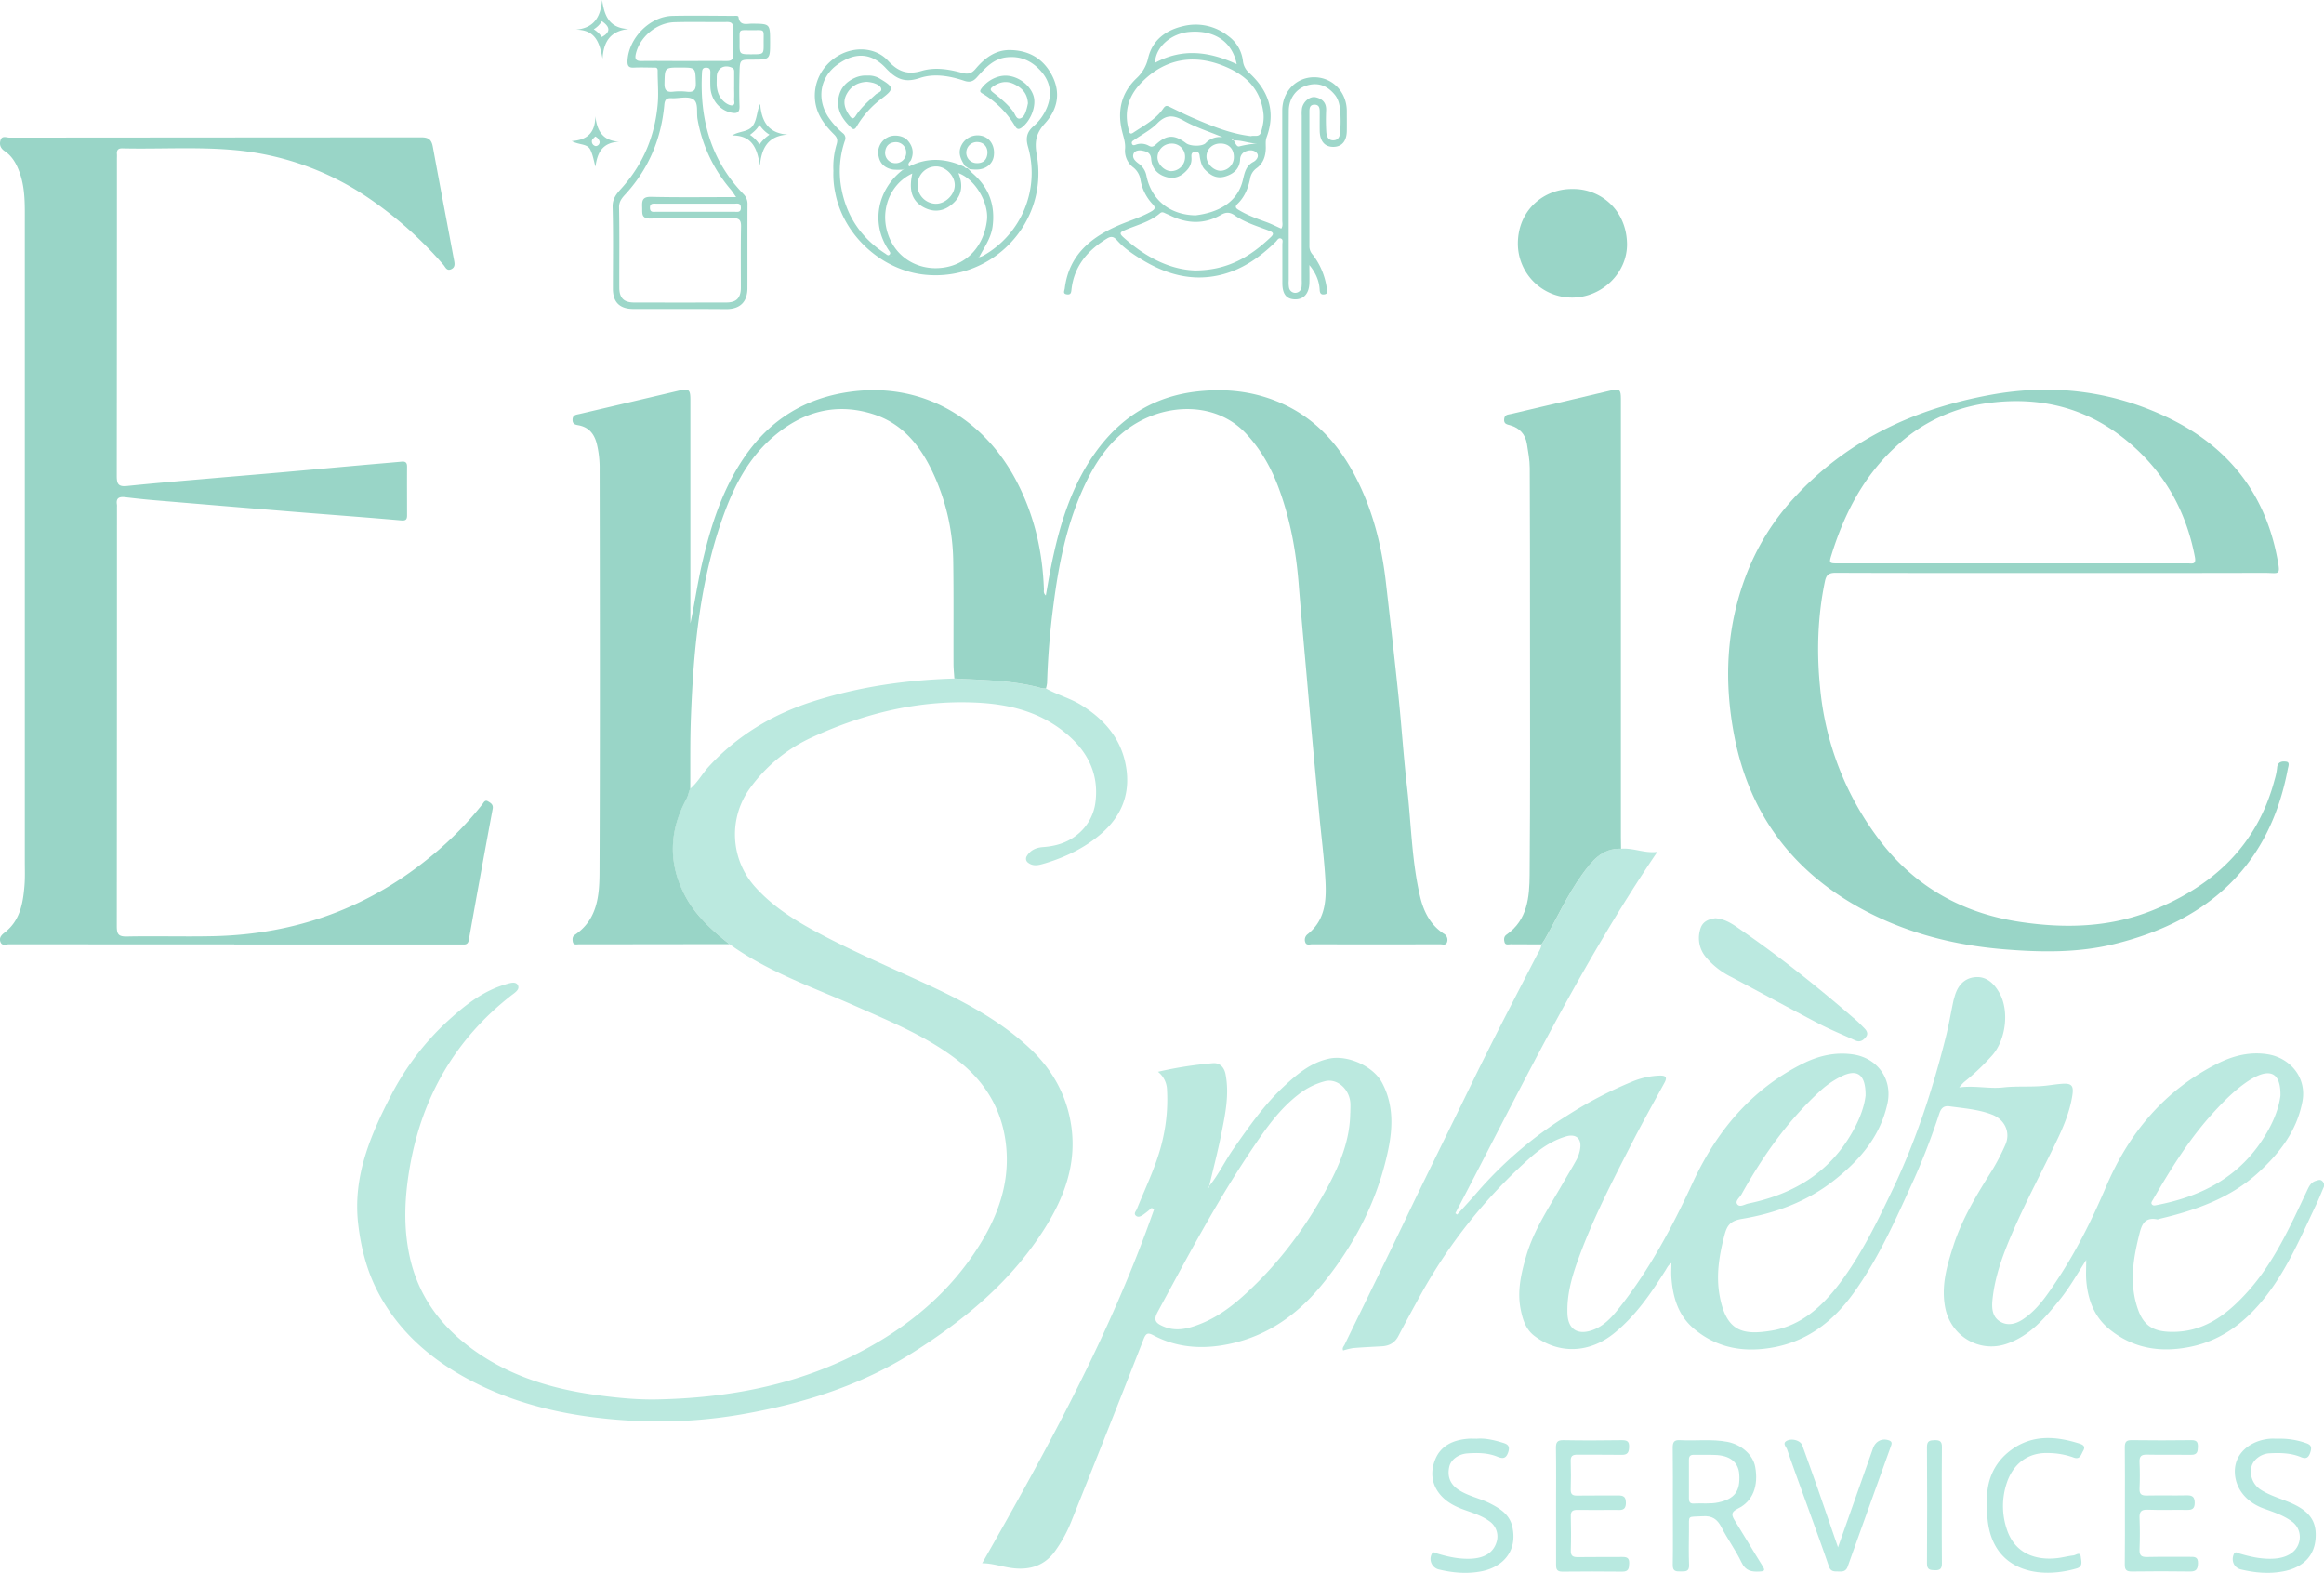 <svg xmlns="http://www.w3.org/2000/svg" id="Calque_1" data-name="Calque 1" viewBox="0 0 1434.02 970.42"><defs><style>.cls-1{fill:#b9e9e1}.cls-2{fill:#b8e9e0}.cls-3{fill:#bbe9e0}.cls-4{fill:#bbe9df}.cls-5{fill:#99d5c7}.cls-7{fill:#9ed7ca}</style></defs><g id="services"><path d="M1032.22 929.19c0-12 .1-24-.07-36 0-3.39.84-4.8 4.46-4.6 9.77.56 19.61-.83 29.36 1.06 8.62 1.67 15.73 8 17.08 15.44 2.12 11.66-1.45 21.22-10.62 25.67-4.83 2.34-3.84 4.44-1.73 7.83 5.71 9.16 11.15 18.49 16.88 27.64 1.64 2.62 1.3 3.25-1.75 3.41-5 .27-8.71-.29-11.27-5.7-3.53-7.48-8.58-14.23-12.34-21.62-2.59-5.08-5.76-7.2-11.62-6.81-9.77.66-8.32-1.21-8.43 8.6-.08 7.16-.22 14.33.06 21.48.17 4.15-2.16 4-5 4s-5.14.18-5.06-4c.2-12.09.05-24.25.05-36.4Zm20.43-31.57h-7.5c-2.1-.05-3 .84-3 3q.07 12 0 24c0 2 .69 3.19 2.88 3.06 5.13-.3 10.25.42 15.41-.71 9.87-2.17 13.49-6.83 12.77-17.36-.51-7.47-5.79-11.66-15.06-11.91-1.83-.11-3.67-.06-5.5-.08Z" class="cls-1"/><path d="M1311.16 928.9c0-12 .09-24-.06-36 0-3.23.93-4.36 4.24-4.31q18.48.24 37 0c3.24 0 3.93 1.33 3.86 4.18s-.42 4.88-4 4.84c-9.16-.11-18.32.1-27.48-.1-3.51-.08-4.68 1.08-4.53 4.56.24 5.49.24 11 0 16.48-.14 3.4 1.22 4.25 4.38 4.19 8.32-.17 16.66.06 25-.11 3.5-.07 4.69 1.28 4.67 4.7s-1.47 4.33-4.57 4.28c-8.16-.12-16.33.18-24.48-.13-4.09-.16-5.15 1.3-5 5.14.27 6.48.24 13 0 19.48-.12 3.46 1 4.66 4.5 4.58 8.82-.22 17.65 0 26.48-.1 2.87 0 5.21-.15 5.08 4-.11 3.55-1.05 5.11-4.87 5.05q-18-.26-36 0c-3.27 0-4.33-1-4.29-4.29.16-12.12.06-24.28.07-36.44ZM960.16 929c0-11.83.12-23.65-.07-35.48-.06-3.58.76-5 4.67-4.92 12 .24 24 .16 36 0 3.06 0 4.6.59 4.48 4.09-.11 3.18-.73 5-4.45 4.94-9.16-.16-18.32 0-27.48-.1-3 0-4.21.82-4.1 4 .19 5.82.16 11.66 0 17.49-.07 2.82 1 3.8 3.77 3.76 8-.13 16 0 24-.06 3.25 0 6.34-.48 6.28 4.57-.06 5.23-3.47 4.3-6.52 4.32-7.83 0-15.66.12-23.48 0-3-.06-4.12.95-4 4 .17 7 .21 14 0 21-.11 3.44 1.3 4.2 4.41 4.15 9.16-.16 18.32 0 27.48-.1 2.94 0 4.24.78 4.13 3.93s-.35 5.16-4.24 5.12q-18.49-.2-37 0c-3.23 0-3.88-1.35-3.86-4.2.04-12.2-.02-24.36-.02-36.51Z" class="cls-2"/><path d="M1134.14 954.7c7.34-20.77 14.47-40.92 21.59-61.08 1.58-4.47 5.71-6.46 10-4.84 2.11.81 1.49 2.29 1 3.68-8.86 24.68-17.79 49.34-26.58 74.05-1 2.86-2.86 3.24-5.38 3.12s-5.05.46-6.27-3.17c-4-11.8-8.3-23.47-12.52-35.18-4.44-12.34-9-24.63-13.26-37-.53-1.55-3.26-3.91.09-5.43s8.26.11 9.29 2.94q4.92 13.58 9.72 27.2c4.05 11.68 8.07 23.41 12.32 35.71ZM911.26 887.7c4.91-.42 10.1.68 15.21 2.23 3 .89 5.68 1.58 4.17 6.1-1.41 4.23-3.62 4-6.81 2.7-5.86-2.37-12-2.4-18.19-2-5.74.36-10.39 3.9-11.36 8.23-1.34 6 .54 10.79 5.68 14.21 6 4 13.26 5.24 19.61 8.51 6.17 3.18 11.92 6.78 13.59 14.23 3.46 15.34-6.11 25-18.84 27.56-8.93 1.76-17.81 1-26.58-1.12a6.68 6.68 0 0 1-4.43-9.24c1-2.31 2.48-.87 3.74-.5 6.72 2 13.49 3.45 20.58 3.13 8.47-.38 13.92-3.85 15.84-10.36a11.44 11.44 0 0 0-4.32-12.72c-4.5-3.32-9.71-5-14.9-6.84-5.54-1.94-10.83-4.45-14.85-8.82-6.15-6.7-7-14.82-3.69-22.79 3.47-8.24 10.92-11.66 19.57-12.43 1.82-.22 3.67-.08 5.98-.08ZM1405.76 887.7a47.12 47.12 0 0 1 17.11 2.69c3.18 1 3.72 2.54 2.75 5.58-1 3.18-2.41 4.49-5.79 3.08-6.3-2.64-13-2.71-19.63-2.35-5.08.27-9.89 4-10.89 8.16a13.15 13.15 0 0 0 5.67 14.29c6.23 4 13.42 5.72 20 8.8 12 5.58 14.46 12.64 13.85 21.31-.78 11-8 17.89-19.49 20.19-8.93 1.79-17.8 1-26.57-1.09-4.19-1-6.1-5.2-4.51-9.2.93-2.34 2.4-1 3.68-.6 6.87 2.05 13.81 3.56 21.06 3.15 8-.46 13.64-3.89 15.46-9.55a11.83 11.83 0 0 0-4.52-13.61c-5.21-3.76-11.25-5.66-17.18-7.82-10.69-3.9-17-12-17.7-21.21-1-13.22 10.23-20.75 21.17-21.77 1.85-.19 3.7-.05 5.53-.05ZM1226.15 928.16c-.86-13.33 3.61-25.7 15.64-34.11 13-9.06 27.24-7.84 41.52-3.29 2.07.66 3.66 1.77 2.12 4.39-1.38 2.34-1.9 5.7-6 4.11a47 47 0 0 0-15.58-2.74c-12.43-.45-21.55 6.56-25.51 18.28a44.65 44.65 0 0 0 0 28.86c5 15.11 18.1 19.27 31.27 17.7 3.28-.39 6.5-1.28 9.78-1.65 1.57-.18 4.22-2.62 4.58 1.05.25 2.51 1.47 5.85-2.63 7-25.67 7.37-55.23.42-55.19-36.51v-3.09Z" class="cls-1"/><path d="M1198.19 928.68c0 12-.1 23.94.06 35.9 0 3.31-1.08 4.34-4.31 4.26-3-.08-4.93-.26-4.9-4.2q.23-35.9 0-71.81c0-3.89 1.78-4.17 4.85-4.23s4.42.78 4.37 4.18c-.18 11.96-.07 23.93-.07 35.9Z" class="cls-2"/></g><g id="sphere"><path d="M1000.27 523.67c7.53-.69 14.56 3 22.4 1.91-48.27 71.11-85.2 147.76-124.64 223l1.14.82c4.09-4.55 8.28-9 12.26-13.67A242.81 242.81 0 0 1 967 688.3a250.52 250.52 0 0 1 39.76-20.78 48.57 48.57 0 0 1 17.4-3.88c4-.07 4.69 1.18 2.79 4.63-6.72 12.25-13.53 24.46-19.91 36.89-12.38 24.13-24.88 48.23-33.94 73.89-3.61 10.21-6.34 20.61-5.9 31.62.36 9.19 5.89 13.1 14.73 10.26 7.73-2.48 12.88-8.44 17.54-14.36 18.51-23.51 32.5-49.69 45-76.81 14.6-31.6 36-57.43 67.67-73.38 9.67-4.87 20.05-7.44 31.27-5.8 15.17 2.22 24.5 15.35 21.23 30.31-4.49 20.52-17.33 35.19-33.23 47.63-16.63 13-36.11 20.12-56.52 23.52-7.88 1.31-9.43 4.65-11 10.77-3.14 12.18-5.08 24.36-2.74 36.9 4.08 21.93 14.24 24.24 32 21.3 18.24-3 31.22-14.92 42-29.17 13.48-17.9 23.2-37.94 32.8-58.11 14.35-30.15 24.63-61.65 32.72-93.94 1.81-7.23 3.07-14.59 4.6-21.89.2-1 .52-1.92.78-2.88 1.81-6.72 5.85-11.58 12.93-12.13 6.87-.53 11.47 4 14.66 9.57 6.37 11.1 4.12 29.29-4.51 38.87a142.47 142.47 0 0 1-17.31 16.4 34.17 34.17 0 0 0-2.88 3.2c9.86-1.3 18.37 1 27.18 0s17.93-.06 26.89-1.15c3.11-.38 6.24-.86 9.38-1.09 6-.44 7.27 1.24 6.34 7.17-1.54 9.82-5.27 18.89-9.5 27.72-9.34 19.52-19.63 38.58-28.14 58.5-5.49 12.86-10.27 26-11.65 40-.5 5.12-.12 10.44 4.74 13.34 4.68 2.8 9.66 1.54 14.1-1.42 8.81-5.87 14.58-14.54 20.29-23.06 12.42-18.54 22.3-38.35 31.08-59 14-32.85 36.06-59.34 68.59-75.68 9.67-4.86 20.08-7.57 31.27-5.73 13.21 2.18 24 13.94 21.2 29-3.45 18.24-13.92 31.71-26.92 43.69-17.43 16.06-39 23.57-61.57 28.87a2.76 2.76 0 0 1-.95.29c-8.82-1.9-10.08 4.61-11.56 10.57-3.7 15-5.79 30-.42 45.12 3.39 9.51 9 13.23 19.09 13.65 21.08.89 35.82-10.56 48.76-25 16.18-18.1 26-40.06 36.25-61.75 1.25-2.66 2.44-5.54 5.78-6.44 1.28-.34 2.5-1 3.72.16a3.27 3.27 0 0 1 .88 4c-1.53 3.5-2.91 7.08-4.55 10.52-9.24 19.35-17.55 39.19-30.86 56.33-12.2 15.71-27 27.42-46.93 31.46-18.39 3.72-35.42 1.06-50.18-11.17-9.12-7.55-12.87-17.93-13.89-29.39-.35-3.9-.06-7.86-.06-13.06-5.66 8.85-10.23 16.92-16 24.12-9.22 11.44-18.61 22.74-33.24 27.68-16.82 5.69-34.35-4.86-37.76-22.35-2.63-13.49 1.07-26 5.14-38.49 5.4-16.61 14.41-31.36 23.62-46a133 133 0 0 0 8.3-15.93c3.43-7.59-.23-15.62-8.12-18.68-8.46-3.29-17.42-3.89-26.28-5.13-4-.55-5.36 1.63-6.4 4.69a416.55 416.55 0 0 1-15.19 39.55c-11.17 24.52-21.92 49.3-37.85 71.28-12.07 16.67-27.38 28.86-48.15 33-18.39 3.63-35.46 1.05-50.14-11.29-9.67-8.12-13-19.37-13.89-31.49-.21-2.82 0-5.66 0-9-2 1.17-2.7 3-3.68 4.52-9 14.24-18.38 28-31.7 38.79-15 12.13-33.85 13.17-49.15 1.61-5.36-4.05-7.24-10.1-8.49-16.43-2.24-11.31.29-22.11 3.4-32.81 4.75-16.34 14.32-30.31 22.63-44.88 2.8-4.91 5.79-9.71 8.49-14.68A22 22 0 0 0 975 709c1.14-6.42-2.49-9.67-8.74-7.81-8.46 2.51-15.68 7.42-22.14 13.18a321.6 321.6 0 0 0-68.48 86.25c-4.31 7.88-8.62 15.77-12.78 23.73-2.16 4.13-5.51 6-10 6.3-6 .35-11.94.6-17.89 1.11a40.26 40.26 0 0 0-6.17 1.49c-.8-1.55.39-2.57.92-3.65 12.28-25.34 24.78-50.6 36.9-75.95 13.76-28.85 28.08-57.43 42-86.19C921.31 641.4 934.73 615.74 948 590c1.21-2.34 2.86-4.52 3.16-7.27.72-1.1 1.51-2.16 2.16-3.29 7.59-13.26 13.9-27.27 22.88-39.73 6-8.35 12.19-16.49 24.07-16.04ZM1407.15 676c.2-13.09-5.39-16.62-15.43-11.6a41.2 41.2 0 0 0-4.31 2.48c-7.94 5.25-14.57 11.88-21 18.87-15.12 16.36-26.72 35.08-37.79 54.21-.55 1-1.63 2.11-.79 3.16s2.18.57 3.32.35c25.29-4.9 47.29-15.5 62.69-37 6.89-9.69 12-20.26 13.31-30.47Zm-256-.3c.06-13-5.33-16.35-15-11.54a55.12 55.12 0 0 0-12.73 8.69c-20.12 18.39-35.63 40.29-48.79 64-1.1 2-4 4.09-2.78 6 1.56 2.44 4.62.23 6.87-.24 25.54-5.28 47-17 61.5-39.51 5.85-9.1 10.05-18.73 10.96-27.39Z" class="cls-3"/><path d="M450.08 582.54c-11.62-9.19-22.43-19.09-28.89-32.85-9.12-19.44-7.64-38.45 2.47-57 1.06-1.94 1.14-4.11 2.19-6 4.62-3.84 7.4-9.21 11.4-13.58 17.59-19.2 39.18-32.17 63.75-40.11 28.53-9.22 58-13.47 87.91-14.36 17.94 1.06 36 1 53.51 5.9a15.53 15.53 0 0 0 3 .25c7.08 4 15 6 22 10.38 13.9 8.69 24 20.21 27.15 36.49 3.37 17.24-2.07 31.72-15.55 43.17-9.95 8.44-21.4 13.9-33.75 17.71l-.48.13c-3.53 1.06-7.1 2.18-10.44-.41a3 3 0 0 1-.76-4.08c2.26-3.69 5.73-5.22 10-5.53 7.57-.55 14.65-2.51 20.78-7.38A30.45 30.45 0 0 0 676 494.55c2.07-17.34-5.06-31.13-18.16-42-16.31-13.56-35.51-18.21-56.36-19.07-35.39-1.48-68.65 6.84-100.48 21.47a96.71 96.71 0 0 0-38.15 31.3 48.41 48.41 0 0 0 2.83 60.67c10.25 11.56 22.82 19.73 36.11 27 21.51 11.7 44 21.42 66.23 31.61 24.27 11.12 48.1 23.08 67.7 41.57 13.88 13.09 22.85 29.25 25.43 48.51 3.05 22.8-4.38 42.9-16.17 61.77-20.57 32.92-49.63 56.93-82 77.34-32 20.18-67.42 31.24-104.33 37.76a299.22 299.22 0 0 1-69.52 4.07c-34.23-2-67.52-8.53-98.28-24.56-24.42-12.72-44.67-30.07-57.65-54.81-6.85-13.05-10.43-27.12-12.16-41.8-3.48-29.49 7.63-55.15 20.6-80.24a165.54 165.54 0 0 1 37-47.32c9.82-8.8 20.33-16.64 33.24-20.46 2.62-.77 6.39-2.13 7.71.55s-2 4.64-4.29 6.41c-34.3 26.89-54.68 62.15-62.3 105-3.39 19.12-4.34 38.19.09 57.31 4.68 20.2 15.46 36.69 31 49.93 24.52 20.84 53.78 30.16 85.18 34.33 12 1.6 24.17 2.8 36.18 2.55 43.27-.9 85.22-8.54 124.07-28.6 30.82-15.91 56.88-37.45 75.31-67.31 11-17.79 17.78-36.91 16.2-58.12-1.72-23.17-12.32-41.61-30.81-55.75-19-14.53-40.9-23.4-62.47-32.95-25.21-11.16-51.43-20.23-74.44-35.94-1.02-.77-2.13-1.48-3.23-2.23ZM746.21 731.7c5.8-7.08 9.67-15.42 14.89-22.88 9.44-13.48 18.82-27 30.92-38.32 8.14-7.58 16.59-14.82 28-17.3s27.36 4.49 32.87 15c7 13.27 6.61 27.36 3.68 41.35-6.57 31.34-20.95 58.95-41.26 83.6-16 19.42-35.78 32.68-60.85 36.84-14.71 2.44-29.21 1.07-42.66-6.06-3.47-1.84-4.66-1.45-6.17 2.4q-22.07 56.32-44.63 112.5a85.18 85.18 0 0 1-10.07 18.34c-7 9.66-16.87 11.91-27.89 10.13-5.67-.91-11.2-2.75-17-2.77 40.24-70.59 79.18-141.53 106.08-218.32l-1.48-.92a60.85 60.85 0 0 1-5.16 4.15c-1.33.87-3.06 2-4.58.64s.06-2.76.58-4c5.86-14.62 13-28.75 16.26-44.35a108.56 108.56 0 0 0 2.37-29.19 14.6 14.6 0 0 0-5.58-11.24 236.13 236.13 0 0 1 33.85-5.3c4.08-.36 7 2.27 7.85 6.83 2.42 12.58-.22 24.78-2.64 36.95-2.13 10.71-4.92 21.29-7.41 31.93-.25.35-.51.71-.74 1.07a4.45 4.45 0 0 0 .36.27Zm87-45c0-2.17.16-4.34 0-6.49-.75-8.53-8.26-14.91-15.53-13.13a44.53 44.53 0 0 0-16.79 8.46c-11.59 9-19.88 20.92-27.95 32.87-21.8 32.29-40 66.7-58.51 100.9-2.71 5-1.77 6.95 3.68 9.21 7.85 3.26 15.32 1.22 22.63-1.67 13.41-5.31 24.11-14.66 34.14-24.56 18.09-17.85 32.78-38.4 44.79-60.76 7.42-13.94 13.33-28.53 13.49-44.82Z" class="cls-4"/><path d="M1058.39 566.56c6.91.46 11.82 4.42 16.8 7.87 24.57 17 47.82 35.71 70.39 55.27 1.63 1.41 3.07 3 4.63 4.54s2.88 3.49 1.11 5.65-3.72 3.34-6.54 2.05c-7.55-3.46-15.27-6.58-22.62-10.41-18.26-9.53-36.32-19.46-54.54-29.07a48.18 48.18 0 0 1-15.08-12 18.21 18.21 0 0 1-3.48-16.83c1.33-5.17 5.18-6.47 9.33-7.07Z" class="cls-3"/></g><g id="emie"><path d="M450.08 582.54q-46.49.07-93 .11c-1.38 0-3.21.58-3.63-1.6-.29-1.51-.29-3.2 1.1-4.13 14-9.31 15.32-24.13 15.38-38.58.34-82.82.21-165.63.07-248.45a63.65 63.65 0 0 0-1.8-16.29c-1.53-5.73-4.64-9.82-10.81-11.13-1.76-.37-4.1-.39-4.09-3.38 0-3.15 2.24-3.18 4.35-3.67q30.55-7.15 61.09-14.35c6.4-1.49 7.26-.77 7.26 5.7v137.92c2.63-12.28 4.35-24.64 7.16-36.81 5.3-23 12.31-45.28 25.64-65.07 16.17-24 38.49-37.7 67.42-41.28 43.13-5.33 79.85 16.48 99.93 53.33 11.67 21.41 17.17 44.53 18 68.82 0 1.06-.41 2.28 1.18 3.74 1-5.52 1.82-10.62 2.81-15.69 5.36-27.3 13.09-53.71 30.47-76.16C694 255.81 713.94 244.25 739 241.5c17.24-1.89 33.84-.16 49.83 6.52 20.88 8.72 35.63 24.09 46.26 43.66 11.43 21 17.34 43.79 20.05 67.43 2.69 23.41 5.36 46.82 7.78 70.26 1.94 18.82 3.16 37.72 5.32 56.52 2.57 22.4 2.84 45.1 8 67.18 2.16 9.28 6.3 17.56 14.63 23a4.33 4.33 0 0 1 2.05 5.15c-.65 2.29-2.76 1.4-4.26 1.41q-39.49.08-79 0c-1.5 0-3.6.89-4.28-1.37a4.33 4.33 0 0 1 1.55-4.91c11.51-9.25 11.62-22.19 10.81-35.12-.79-12.58-2.4-25.11-3.59-37.67q-2.42-25.53-4.74-51.06c-1.07-11.74-2.08-23.48-3.11-35.22-1.69-19.18-3.48-38.36-5-57.55-1.61-19.79-5.17-39.17-12-57.87-4.58-12.61-10.94-24.07-20.2-34.08-16.16-17.47-40.82-18.6-59.9-10.65-21.15 8.81-33 26.33-41.71 46.26-9.68 22.09-14.32 45.54-17.39 69.35a476.29 476.29 0 0 0-4 48.63 19.19 19.19 0 0 1-.7 3.4 15.53 15.53 0 0 1-3-.25c-17.51-4.91-35.57-4.84-53.51-5.9-.19-3-.52-6-.53-8.93-.07-21.11.14-42.22-.17-63.32a132.72 132.72 0 0 0-11.4-52.2c-7.64-17.23-18.44-32.09-37.08-38.32-23.69-7.91-45-1.83-63.38 14.36-16.37 14.42-25.3 33.66-32 53.86-12.82 38.48-16.49 78.46-18 118.68-.57 14.63-.3 29.3-.41 43.94-1 1.87-1.13 4-2.19 6-10.11 18.57-11.6 37.58-2.47 57 6.38 13.76 17.2 23.66 28.82 32.85ZM144.58 582.68q-69.49 0-139-.06c-1.79 0-4.3 1.21-5.28-1.35s.39-4.23 2.49-5.84c9.51-7.26 11.4-17.94 12.3-28.87.43-5.13.22-10.32.22-15.49V137.15c0-11 .4-22-3.88-32.46C9.58 100.08 7 96 2.92 93.28.15 91.41-.47 89.12.31 86.48c.86-3 3.7-1.58 5.62-1.58q127-.1 254-.17c4.65 0 6.36 1.53 7.15 5.86 4.23 23.18 8.69 46.31 13 69.48.41 2.21 1.11 4.83-1.8 6.09-2.66 1.16-3.51-1.46-4.65-2.76a238.72 238.72 0 0 0-47.7-42.23 174.58 174.58 0 0 0-82-28.64c-22.78-2-45.6-.46-68.4-1-2.69-.07-3.59 1.11-3.39 3.59.08 1 0 2 0 3q0 97.73-.1 195.46c0 4.85.83 6.85 6.23 6.3 18-1.86 36-3.32 54.06-4.89 12.57-1.1 25.15-2.11 37.72-3.22 17.86-1.57 35.71-3.21 53.56-4.8 8.1-.72 16.21-1.38 24.31-2.13 2.4-.22 3.27.75 3.25 3.12-.07 10 0 20 0 30 0 2.46-.66 3.4-3.56 3.15-22.83-2-45.69-3.65-68.53-5.51q-42.2-3.44-84.39-7c-5.79-.49-11.56-1.13-17.33-1.81-3.6-.43-5.94.29-5.2 4.63a9 9 0 0 1 0 1.5q0 129.23-.1 258.45c0 4.85.9 6.57 6.21 6.45 17.82-.38 35.66.19 53.49-.21 51-1.14 96.38-17.61 135.62-50.44a206.22 206.22 0 0 0 30.32-31c.84-1.08 1.57-2.92 3.51-1.68 1.64 1 3.3 1.89 2.79 4.62q-7.52 40.36-14.71 80.78c-.59 3.34-2.59 2.85-4.68 2.85H144.58ZM1266.69 353.52c-44.67 0-89.33.07-134-.11-4.18 0-5.79 1.27-6.61 5.24-4.53 21.69-5.18 43.52-3 65.5a183 183 0 0 0 36.3 93.7c21.63 28.75 50.85 45.38 86.31 50.84 28 4.32 55.83 3.71 82.51-7 37.57-15.05 64.67-40.24 75.35-80.59a38.78 38.78 0 0 0 1.52-7.3c.25-3.95 3.3-4.19 5.67-3.84s1.24 2.92.93 4.56c-11.34 60.21-49.58 93.89-107.22 108-22.35 5.46-45.16 5.08-68 3.2-30.68-2.53-60-10-87.18-24.63-43-23.21-69.78-58.69-79.1-106.87-6.44-33.27-5.12-66.11 6.82-98.14a147.91 147.91 0 0 1 29.81-48.65c32.93-36 74.58-55.28 121.85-63.87 37.44-6.8 73.66-2.56 108 13.62 37 17.39 60.53 45.94 68.4 86.55 2.34 12 1.6 9.7-7.92 9.72q-65.19.15-130.44.07Zm-25-5.91h108.41c2.55 0 5.18.93 4.26-3.91-5.53-29.09-19.39-53.29-42.29-72-24.65-20.14-53.09-27.13-84.51-23.11a102.62 102.62 0 0 0-57 26.29c-20.24 18.28-32.34 41.52-40.36 67.18-1.7 5.43-1.62 5.56 4.07 5.56h107.41Z" class="cls-5"/><path d="M1000.27 523.67c-11.88-.45-18.07 7.69-24.09 16-9 12.46-15.29 26.46-22.88 39.73-.65 1.14-1.43 2.2-2.16 3.29-6.33 0-12.67 0-19-.08-1.36 0-3.26.73-3.8-1.33-.42-1.62-.43-3.42 1.18-4.55 13.09-9.11 14.22-23.24 14.34-37 .43-50.32.23-100.66.23-151 0-33.33 0-66.66-.16-100 0-4.94-1-9.89-1.74-14.8-1-6-4.45-9.84-10.34-11.54-1.8-.52-4-.69-3.73-3.68s2.23-2.82 4.17-3.27c20.53-4.82 41-9.7 61.58-14.49 5.54-1.29 6.29-.58 6.3 5.2v270.47c.02 2.38.08 4.72.1 7.05Z" style="fill:#99d5c6"/><path d="M970.34 116.61c17.05-.29 33.1 12.67 33.6 33.49.44 18.15-15.41 33.48-33.8 33.52a33.34 33.34 0 0 1-33.54-33.7c.24-20.62 16.33-33.6 33.74-33.31Z" class="cls-5"/></g><path id="dame" d="M807.95 163.54c0 3.8.13 7.6 0 11.39-.28 6.34-3.62 9.9-8.92 9.78s-7.74-3.3-7.75-10v-24c0-1.24.65-3-.91-3.56s-2.25 1.1-3.15 2c-9.8 9.55-20.7 17.29-34.26 20.5-17.77 4.2-33.84-.52-48.92-9.82-5.39-3.32-10.65-6.89-14.87-11.68-1.83-2.08-3.45-2.58-6-1.05-12 7.28-20.34 17-22 31.43-.21 1.79-.26 3.43-2.73 3.13-2.85-.35-1.61-2.2-1.42-3.74 2.52-20.52 16.06-31.56 33.65-39.07 6.57-2.8 13.45-4.82 19.71-8.38 2.6-1.48 2.75-2.56.65-4.73a29.21 29.21 0 0 1-7.35-15.07 12 12 0 0 0-4.45-7.41 12.86 12.86 0 0 1-5-11.43c.31-3.77-.94-7.18-1.81-10.74-3.12-12.6-.58-23.85 9-32.92a24 24 0 0 0 7.1-12.56c2.74-11.13 11.06-17.11 21.84-19.54a32.12 32.12 0 0 1 27.31 6 22.15 22.15 0 0 1 9.26 15.4 11.33 11.33 0 0 0 4 7.59c11.82 10.94 16.41 23.87 10.64 39.58-.84 2.28-.47 4.62-.52 6.93-.11 4.91-1.6 9.27-5.68 12.21a9.86 9.86 0 0 0-4 6.5c-1.2 5.8-3.34 11.2-7.67 15.4-2.13 2.06-.9 3 .9 4 5.31 3.22 11.1 5.27 16.89 7.38 3.08 1.12 6 2.64 9.12 4 1.17-1.75.59-3.61.6-5.33V68.24c0-11.75 8.63-20.66 19.83-20.57s19.86 9 20 20.62c0 4.17.06 8.33 0 12.5-.09 6.26-3 9.75-8.2 9.83-5.37.08-8.42-3.48-8.51-10-.05-3.83 0-7.67 0-11.5 0-2.33-.23-4.55-3.27-4.52-2.72 0-3.09 2-3.09 4.2v83.49a7.59 7.59 0 0 0 2.08 4.89 43.53 43.53 0 0 1 8.67 21c.22 1.48.8 3.09-1.49 3.46s-2.84-.93-2.93-2.91c-.3-5.6-2.53-10.54-6.35-15.19Zm-46.78-76.83c-.3-.42-.5-1.18-1.18-.37l1.23.31c1 1.43 1.84 4.11 3.48 3.68a61.44 61.44 0 0 1 11-1.78c-5.03-.01-9.61-2.21-14.53-1.84ZM771.88 84c2.21-.67 5.25 1 6.28-2.58s1.88-7.3 1.47-11.19c-1.45-13.56-9.06-22.32-21.06-28-20.64-9.73-40-6.54-55 9.54-7.31 7.82-9.92 17.1-7.26 27.61.33 1.3.4 4.19 2.9 2.51 6.59-4.42 13.91-8.14 18.52-14.84 1.6-2.32 2.44-1.82 4.19-1 5.08 2.46 10.15 5 15.34 7.2C748.4 78 759.63 82.58 771.88 84Zm-35 82.88c20.77.07 34.71-8.69 47.23-20.55 2.22-2.1 1.6-2.94-1.05-4-7.28-2.79-14.87-5-21.32-9.54-2.92-2-5.39-1.92-8.19-.3-10.36 6-20.83 5.62-31.38.52-1-.51-2.13-.94-3.18-1.44s-2-1-3.19 0c-6.35 5.46-14.47 7.28-21.89 10.53-2.38 1-3.48 1.74-1.05 4 13.27 12.09 28.36 20.08 44.02 20.75Zm.68-34c13.4-1.61 25.8-7.43 29.27-21.5 1.11-4.5 1.79-9 6.62-11.52 1.69-.88 3.72-3.33 2.12-5.38-1.35-1.73-4-2.18-6.46-1.25a5.36 5.36 0 0 0-3.9 5.17c-.33 5.76-3.92 8.89-9.15 10.48s-9-.59-12.47-4.13c-2-2-2.61-4.63-3.14-7.23-.36-1.76 0-3.87-2.75-3.81-3.27.07-2.46 2.55-2.48 4.37a9.68 9.68 0 0 1-2.37 6.41c-3.38 4-7.61 6.19-12.81 4.84-5.67-1.48-9.29-5.35-9.71-11.32-.28-3.88-2.93-4.58-5.66-5.1-1.92-.36-4.51 0-5.23 2-1 2.75 1.3 4.64 3.27 6.11a11.93 11.93 0 0 1 4.76 7.74c3.18 14.83 14.62 23.81 30.09 24.09Zm57.64-11.7v51.95a18.41 18.41 0 0 0 .21 4.47 3.91 3.91 0 0 0 7.7-.31 29.67 29.67 0 0 0 .12-4.49V71.4a25.61 25.61 0 0 1 .14-4.48c.75-4.17 4.86-7.69 8.43-6.91 4.15.9 6.69 3.37 6.49 8.09a128 128 0 0 0 .07 13c.16 2.7.95 5.58 4.5 5.47 3.24-.1 4-2.82 4.11-5.34a84.28 84.28 0 0 0 0-13c-.35-3.4-1-6.9-3.33-9.76-4.94-6-10.77-7.85-17.72-5.58-6.29 2.05-10.63 8.06-10.67 15.34-.11 17.62-.05 35.27-.05 52.92ZM763.11 39.6c-2.81-14-13.81-21.17-29.15-19.91-11.32.93-21 9.37-21.24 19.08 16.79-9.13 33.39-7.04 50.39.83Zm-8.86 45c-8.63-3.59-16.64-6.1-23.8-10.13-6.39-3.6-10.94-3.82-16.34 1.64-4 4.07-9.38 6.83-14.16 10.16-.82.57-1.86 1-1.53 2.27.38 1.42 1.52 1.07 2.43.74a9.51 9.51 0 0 1 8.19.74c1.87 1 3 .2 4.33-1 6.59-6 11.29-6.11 18.53-.66 2.57 1.94 9.81 2.12 12 0a12 12 0 0 1 10.35-3.72ZM731.24 97a8.09 8.09 0 0 0-8.53-8.41 8.64 8.64 0 0 0-8.48 8.65c.12 4.19 4.32 8.34 8.47 8.37a8.67 8.67 0 0 0 8.54-8.61ZM753 88.55c-5 0-8.7 3.66-8.52 8.38.17 4.35 4.61 8.58 8.87 8.45a8.39 8.39 0 0 0 8-8.5c0-5.11-3.25-8.37-8.35-8.33Z" class="cls-7"/><g id="nounours"><path d="M514.26 105.48a48.62 48.62 0 0 1 2-16.52c.67-2.39.53-3.88-1.57-6-5.54-5.51-10.37-11.58-11.6-19.86-1.69-11.38 3.75-22.71 14.43-28.86 9.83-5.66 22.73-5.14 30.49 3.29 6.19 6.73 12.05 8.75 20.63 6.22 8.33-2.46 16.9-1.05 25.11 1.24 3.68 1 5.88.26 8.2-2.48 5.54-6.56 12.22-11.71 21.19-11.61 11.69.13 20.79 5.29 26.18 16s3.08 20.79-4.45 29.13c-5.45 6-6.67 11.15-5.15 19.52 7.48 41.32-26.9 77.89-68.52 74-27-2.53-51-24.43-55.88-51a54.18 54.18 0 0 1-1.06-13.07Zm82.8-1.66 1 1c.69.71 1.33 1.49 2.08 2.13 10.07 8.71 14.09 19.54 12.33 32.84-1 7.24-5.13 12.76-8.28 18.87a1.24 1.24 0 0 0-.39.12.6.6 0 0 0-.09.3l.51-.39a14.59 14.59 0 0 0 2.3-.84 58.6 58.6 0 0 0 27.74-67.54c-1.46-5.23-.58-8.9 3.33-12.32a30.44 30.44 0 0 0 8.6-12.1c3.06-8 1.9-15.4-3.72-21.81s-12.47-9.6-21.11-8.73c-8.44.85-13.49 6.7-18.61 12.4-2.28 2.54-4.39 3.22-7.82 2.07-8.93-3-18.56-4.65-27.39-1.68-9.34 3.14-14.62.65-21.07-6.24-9.39-10.05-19.94-9.32-30.08-1.77-10.44 7.77-12.36 20.72-5.6 31.62a49.74 49.74 0 0 0 9.28 10.4 3.86 3.86 0 0 1 1.23 4.75 58.13 58.13 0 0 0-2.18 29c3.17 17.54 12.35 31 27.22 40.6.78.51 1.64 1.55 2.58.56s0-1.85-.52-2.66c-11.46-16.83-6.77-37.86 8.82-49.69a1.55 1.55 0 0 0 .43-.21.67.67 0 0 0 0-.34l-.53.5a37.5 37.5 0 0 1-6 0c-4.66-.76-8-3.34-8.94-8.12a10.4 10.4 0 0 1 5.45-11.75c3.64-2 9.65-1.3 12.46 1.87 3.08 3.47 4 7.51 2.08 12-.51 1.19-2.42 2-1.19 4.08 11.35-5.84 22.7-5.06 34 .15a2.2 2.2 0 0 0 2.08.93Zm-5.68 3c3.3 7.94 2 14.68-4.64 19.79-5.43 4.21-11.54 4.32-17.32 1-8-4.65-8.21-12.33-6.5-20.53-12.59 5.77-19.1 20.16-15.93 34 3.68 16.05 16.94 24.52 30.58 24.38 16.59-.17 29.21-11.53 31.41-29.44 1.33-10.64-7.13-25.43-17.6-29.2Zm-13.84 18.9c5.82 0 11.52-5.56 11.6-11.39s-5.44-11.53-11.36-11.63a11.51 11.51 0 1 0-.24 23.02Zm-18.38-31.37a6.39 6.39 0 0 0-6.47-6.66c-3.83.13-6.14 2.21-6.51 6.08a6.34 6.34 0 0 0 6.17 6.92 6.48 6.48 0 0 0 6.81-6.34Zm-8.55 64 .18-.25h-.29Z" class="cls-7"/><path d="M535.18 46.64a13.24 13.24 0 0 1 8.31 2.23c8.23 4.92 8.2 6.21.63 11.89a58.08 58.08 0 0 0-15 16.4c-.87 1.43-1.79 3.77-4 1.55-4.87-4.77-8.74-10.09-7.82-17.43.82-6.5 4.55-10.79 10.5-13.38a16.14 16.14 0 0 1 7.38-1.26Zm-.31 3.85c-5.85.32-10 2.86-12.6 7.88-2.42 4.77-.86 9 1.95 13 1.47 2.13 2.43 2.2 3.86 0 3.26-5.1 7.82-9 12.25-13.06 1.28-1.16 4-1.58 3.39-3.71-.52-1.84-2.81-2.73-4.68-3.39a23.75 23.75 0 0 0-4.17-.72ZM620.37 46.68c7.53 0 15.32 5.61 17.4 12.61 1.83 6.15-1.77 15.35-7.41 19.48-1.92 1.4-3 .79-4-.9a57.57 57.57 0 0 0-20.22-20.19c-1.42-.84-1.73-1.48-.6-3 3.34-4.68 9.23-7.97 14.83-8Zm13.91 17.13c-.3-6.17-3.66-9.51-8.4-11.85s-8.94-1.45-13.09 1.36c-2.44 1.65-1.47 2.63.3 4 4.4 3.49 8.8 7 12.17 11.62 1.15 1.58 1.88 4.85 4.25 4.15s3.29-3.52 4-6c.34-1.17.58-2.46.77-3.28ZM598.4 104.41l-1.16-.79-1.8-1.2c-2.56-4-4.68-8.11-2.07-13a11.1 11.1 0 0 1 13.15-5.4c4.9 1.6 7.56 6.56 6.67 12.43-.74 4.89-5.15 8.24-10.82 8.18-1.37.03-2.65-.13-3.97-.22Zm5.16-16.75a6.59 6.59 0 0 0-7.3 6 6.45 6.45 0 0 0 6.18 7c3.93.2 6.34-1.71 6.8-5.67s-2-7.07-5.68-7.33Z" class="cls-7"/></g><g id="bouteille"><path d="M419.33 190.62h-28.48c-8.47 0-12.65-4.15-12.66-12.48 0-16.82.28-33.65-.18-50.46-.14-5.1 2.44-8.15 5.26-11.24 13.6-15 20.91-32.62 22.6-52.59.57-6.7-.1-13.49-.06-20.24 0-2.21-1.43-1.88-2.68-1.89-4-.05-8-.19-12 0-3.12.17-4-1-3.93-4 .56-14.1 13.72-27.62 27.8-27.92 12.49-.26 25-.06 37.47 0 1.14 0 3.08-.31 3.21.67.8 5.76 5.1 4.11 8.43 4.14 11.08.11 11.08 0 11.09 11.33 0 10.87 0 10.87-11 10.87-7.52 0-7.66 0-7.87 7.66-.19 7-.25 14 0 21 .17 4.32-2 4.69-5.23 4-7.16-1.52-12.47-8.09-12.76-15.91-.11-3-.06-6 0-9 0-1.81-.62-2.78-2.59-2.8s-2.46 1-2.56 2.79c-1.56 28.46 5.16 54.11 25.49 75.1a8.57 8.57 0 0 1 2.57 6.61c-.08 17.15 0 34.31-.05 51.46 0 8.51-4.44 12.93-12.89 13-9.66-.08-19.31-.1-28.98-.1Zm34.9-69c-1.5-2.12-2.34-3.53-3.38-4.75a90.51 90.51 0 0 1-20.41-43.21c-.79-4.28.73-10.3-2.71-12.41s-8.73-.43-13.21-.66c-3-.16-4.29.62-4.59 4-1.85 20.63-9.34 38.91-23.28 54.46-2.19 2.44-4.73 4.7-4.65 8.93.33 16.48.1 33 .15 49.45 0 6.41 2.76 9.2 9.06 9.22q28.47.07 56.95 0c6.31 0 9-2.82 9-9.24 0-12.49-.15-25 .1-37.46.08-4-.9-5.43-5.19-5.36-16.81.25-33.64-.2-50.45.26-6 .16-5.25-3-5.36-6.76-.13-4-.17-6.77 5.51-6.64 17.15.41 34.3.15 52.46.15Zm-32.48-83.95c8.81 0 17.62-.08 26.42 0 2.85 0 4.27-.58 4.14-3.83-.23-5.48-.17-11 0-16.45.08-2.75-.77-3.83-3.66-3.8-10.8.13-21.61-.18-32.41.12-11.06.31-21.39 9-23.86 19.39-.73 3.07-.24 4.65 3.46 4.57 8.62-.13 17.27 0 25.91 0Zm-1.91 4c-9.78 0-9.58 0-9.81 9.62-.1 4.12 1.05 5.77 5.27 5.3a37.43 37.43 0 0 1 8.46 0c4.39.52 5.74-1 5.6-5.49-.31-9.41-.06-9.42-9.52-9.42Zm9.71 89h23.47c1.86 0 4.26.67 4.14-2.66-.1-3-2.27-2.35-4-2.35h-47.94c-1.89 0-4.28-.57-4.17 2.69.1 2.94 2.3 2.31 4 2.32 8.19.03 16.35 0 24.5 0Zm23.47-77v-9c0-1.12.08-2.25-1.34-2.89-5-2.23-9.4.44-9.41 5.76 0 1.82-.11 3.66 0 5.47.35 4.32 2 8.08 5.63 10.6 1.17.8 2.89 1.67 4.08 1.38 1.85-.45.92-2.53 1-3.9.15-2.43.02-4.92.02-7.41Zm11-20.15c7.2 0 7.25 0 7.19-6.62-.09-9.3 1.21-8.27-7-8.26-9 0-7.77-1.19-7.84 7.95-.09 6.94-.04 6.94 7.63 6.93Z" style="fill:#9dd7c9"/><path d="M451.78 83.58c4.33-2.85 9.91-1.93 12.79-6.07 2.63-3.79 2.35-8.79 4.49-13.38.87 10.37 4.64 18.06 17 18.91-12.44.81-16.14 8.57-17.18 19.25-1.55-10.29-4.46-18.8-17.1-18.71Zm23.05-.48a19.39 19.39 0 0 1-6.22-6.1c-1.43 2.74-3.6 4.45-5.83 6.22a20.11 20.11 0 0 1 5.86 5.93 23.56 23.56 0 0 1 6.19-6.05ZM371.54 0c1.37 9.76 4.41 17.42 16.33 17.91-11.35 1.2-15.47 7.93-16.06 18.3-1.82-9.39-4-17.94-16.6-17.89 11.72-.98 15.36-8.23 16.33-18.32Zm-.17 13.07a14.33 14.33 0 0 1-5 5 17.71 17.71 0 0 1 5 4.76c5.63-3.1 5.05-6.29 0-9.76ZM367.34 71.68c1.13 9.09 4.49 15.15 14.72 15.75-10.56.49-13.48 7-14.64 15.44-1-3.54-1.56-7.33-3.19-10.56-1.93-3.83-6.81-2.71-11.42-5.28 10.08-.67 14.52-5.67 14.53-15.35Zm-.06 12.53c-.83 1.06-2.22 1.71-2.08 3.2a2.9 2.9 0 0 0 2.41 2.73 2.53 2.53 0 0 0 2.39-2.66 4.77 4.77 0 0 0-2.72-3.26Z" class="cls-7"/></g></svg>